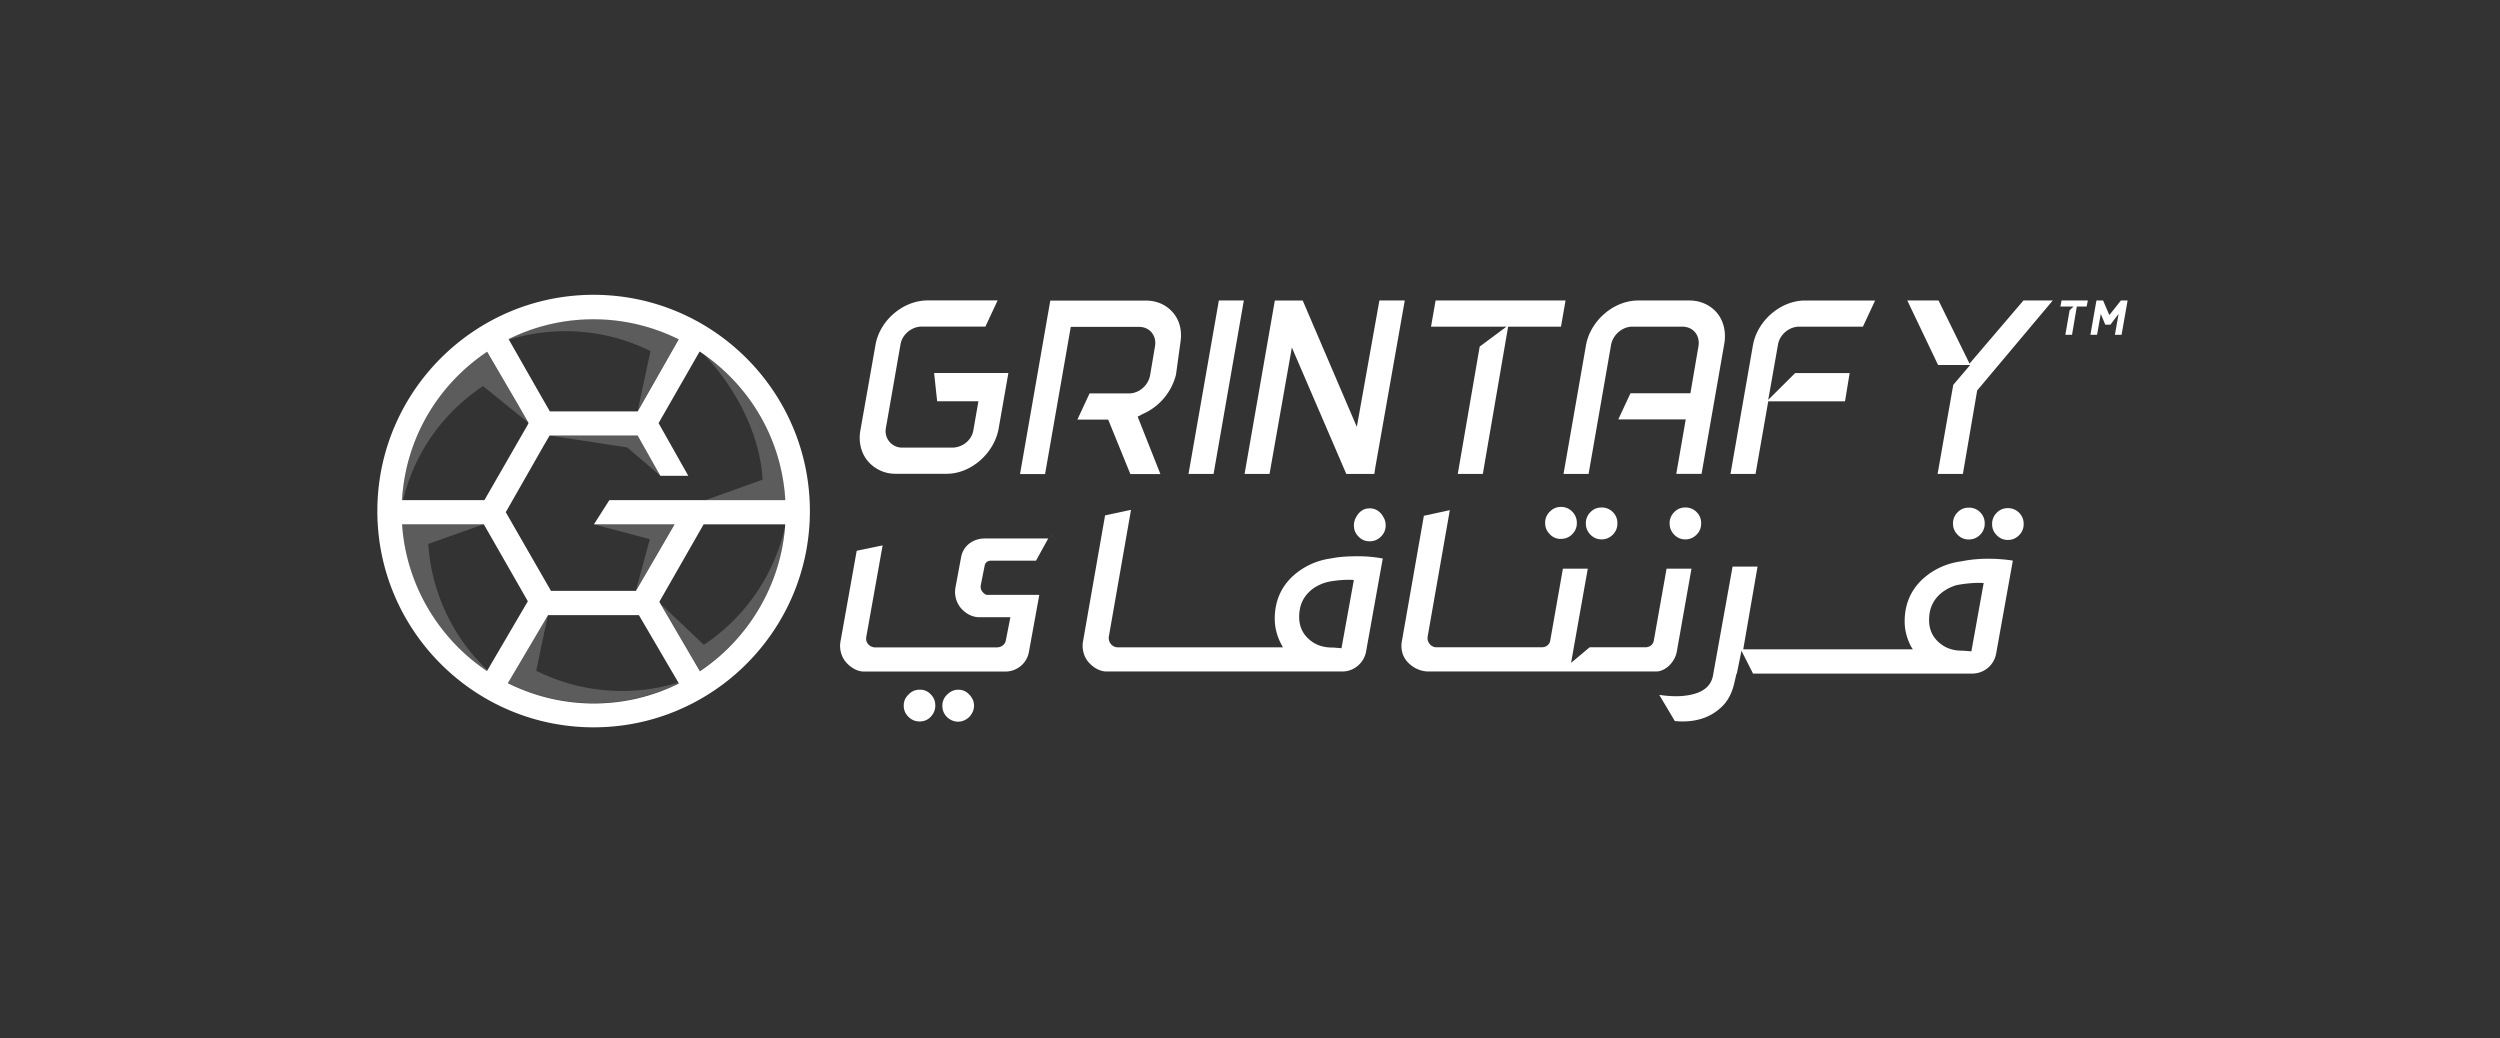 <svg width="171" height="71" viewBox="0 0 171 71" fill="none" xmlns="http://www.w3.org/2000/svg">
    <rect x="0" y="0" width="171" height="71" fill="#333333" stroke="none"/>
    <path d="M140.929 20.966h.901l-.269.258-.291 1.675h.456l.329-1.933h.671l.082-.412h-1.796l-.083.412zM145.071 20.554l-.791 1-.428-1h-.456l-.412 2.345h.456l.252-1.428.308.736h.351l.561-.736-.253 1.428h.456l.412-2.345h-.456zM64.101 27.447h2.823l-.351 2.01c-.126.676-.758 1.16-1.445 1.16h-3.422a1.126 1.126 0 0 1-1.11-1.346l1-5.724c.121-.686.77-1.208 1.445-1.208h4.361l.835-1.79h-4.79c-1.68 0-3.279 1.373-3.564 3.048L58.85 29.44c-.137.791.044 1.55.51 2.098a2.449 2.449 0 0 0 1.89.868h3.51c1.665 0 3.257-1.417 3.549-3.103l.664-3.79h-5.08l.208 1.933zM78.377 20.56H71.84l-2.07 11.865h1.713l1.758-10.068h4.647c.335 0 .654.11.879.379.209.252.297.582.236.944l-.335 1.983c-.126.703-.758 1.247-1.445 1.247h-2.697l-.834 1.79H75.8l1.516 3.725h2.054l-1.554-3.927.324-.17a4.005 4.005 0 0 0 2.263-2.571 1.71 1.71 0 0 0 .05-.242l.296-2.153c.11-.77-.072-1.461-.511-1.972-.456-.538-1.104-.83-1.862-.83zM81.294 32.418h1.714l2.07-11.864H83.37l-2.076 11.864zM92.807 29.2l-3.702-8.646h-1.906l-2.071 11.864h1.708l1.527-8.651 3.724 8.651h1.917l.066-.44 2.016-11.424H94.35l-1.543 8.645zM107.083 20.554h-8.888l-.313 1.79h5.163l-1.834 1.362-1.5 8.712h1.714l1.73-10.074h3.615l.313-1.79zM115.552 20.554h-3.509c-1.681 0-3.28 1.406-3.565 3.081l-1.533 8.783h1.714l1.538-8.827c.121-.686.769-1.247 1.445-1.247h3.422c.329 0 .648.11.878.385.209.247.297.604.231.966l-.549 3.203h-4.098l-.835 1.79h4.614l-.648 3.725h1.73l1.555-8.904c.137-.797-.044-1.566-.506-2.115-.455-.533-1.126-.84-1.884-.84zM119.897 23.635l-1.532 8.783h1.714l.868-4.965h5.251l.318-1.934h-3.729l-1.84 1.83.67-3.79c.121-.687.769-1.215 1.444-1.215h4.362l.835-1.79h-4.79c-1.687 0-3.285 1.4-3.571 3.081zM134.717 24.871l-2.12-4.317h-2.137l2.104 4.41h2.197l-1.159 1.363-1.071 6.091h1.73l.978-5.712 5.169-6.152h-2.005l-3.686 4.317zM71.956 36.707l.01-.065h-.026l.016.065zM62.92 47.177a.998.998 0 0 0-.774.33.994.994 0 0 0-.33.763c0 .296.105.544.32.758.214.214.466.319.763.319.307 0 .56-.105.763-.32.21-.224.313-.483.313-.774 0-.296-.104-.549-.313-.758a.941.941 0 0 0-.741-.318zM65.546 47.177c-.291 0-.544.115-.775.346a1.02 1.02 0 0 0-.313.752c0 .297.1.544.303.758.23.22.488.33.774.33.275 0 .533-.11.758-.319.22-.236.33-.494.33-.774 0-.286-.11-.544-.33-.764a.981.981 0 0 0-.747-.33zM94.416 35.08a.983.983 0 0 0-.741-.308c-.28 0-.511.1-.709.308a1.126 1.126 0 0 0-.181.253 1.083 1.083 0 0 0-.176.604c0 .302.099.55.308.758.209.22.461.33.758.33.313 0 .571-.11.79-.33.21-.209.314-.462.314-.758 0-.225-.055-.423-.176-.599a.905.905 0 0 0-.187-.258zM138.111 35.076a1.052 1.052 0 0 0-.774-.319c-.302 0-.555.105-.764.319a1.06 1.06 0 0 0-.313.769c0 .302.105.55.313.758.209.22.462.33.764.33s.555-.11.774-.33c.209-.209.308-.462.308-.758 0-.302-.099-.555-.308-.77zM134.656 36.9c.319 0 .577-.11.791-.33a1.05 1.05 0 0 0 .308-.758c0-.302-.099-.555-.308-.77a1.048 1.048 0 0 0-.791-.318c-.297 0-.549.104-.758.319a1.056 1.056 0 0 0-.313.769c0 .296.104.549.313.758a1 1 0 0 0 .758.33zM106.758 36.86c.319 0 .577-.109.791-.329.204-.209.308-.461.308-.758 0-.302-.104-.56-.308-.769a1.034 1.034 0 0 0-.791-.33c-.296 0-.543.11-.758.33a1.06 1.06 0 0 0-.313.77c0 .296.105.548.313.757a.98.98 0 0 0 .758.33zM109.549 36.894c.302 0 .555-.11.774-.33.209-.214.308-.467.308-.769s-.099-.549-.308-.763a1.044 1.044 0 0 0-.774-.319c-.308 0-.555.105-.764.319a1.06 1.06 0 0 0-.313.769c0 .302.105.55.313.769.209.214.462.324.764.324zM115.278 36.894c.302 0 .555-.11.775-.33.208-.214.307-.467.307-.769s-.099-.549-.307-.763a1.044 1.044 0 0 0-.775-.319 1.01 1.01 0 0 0-.763.319 1.056 1.056 0 0 0-.313.769c0 .302.104.55.313.769.208.214.456.324.763.324zM67.353 38.673c.044-.214.225-.324.434-.324h3.076l.835-1.516h-4.345c-.796 0-1.472.505-1.61 1.263l-.39 2.093a1.721 1.721 0 0 0 .352 1.379c.319.384.78.648 1.258.648h2.148l-.313 1.593c-.055.286-.308.472-.62.472h-8.339a.637.637 0 0 1-.456-.22.59.59 0 0 1-.132-.483l1.12-6.273-1.773.368-1.11 6.213c-.088.478.05 1.016.357 1.384.33.39.786.665 1.258.665h9.662c.79 0 1.472-.56 1.61-1.33l.713-3.916h-3.57c-.115 0-.242-.11-.34-.236a.563.563 0 0 1-.094-.423l.27-1.357zM92.927 38.048c-.664 0-1.285.027-1.85.143-.84.11-1.61.417-2.286.917-1.06.791-1.598 1.879-1.598 3.213 0 .577.143 1.165.434 1.725l.126.23h-11.32a.595.595 0 0 1-.456-.235.635.635 0 0 1-.132-.5l1.516-8.668-1.774.38-1.51 8.628c-.083.478.049 1.017.356 1.385.33.39.786.664 1.253.664h16.143c.78 0 1.472-.588 1.61-1.362l1.142-6.366c-.006.005-.714-.154-1.654-.154zm-1.17 6.29-.131-.012c-.088-.005-.385-.033-.484-.033-.67 0-1.203-.192-1.636-.593-.429-.39-.643-.895-.643-1.5 0-.736.242-1.312.741-1.768.132-.121.28-.23.45-.324a3.058 3.058 0 0 1 1.094-.363 7.922 7.922 0 0 1 1.082-.088c.071 0 .143 0 .214.006l.16.005-.846 4.67z" fill="#fff"/>
    <path d="m114.696 44.556 1-5.658h-1.703l-.874 4.927c-.049.27-.28.45-.582.45h-3.806l-1.269 1.066.187-1.065.955-5.378h-1.702l-.868 4.927c-.05.27-.28.45-.583.45h-7.212a.595.595 0 0 1-.456-.235.635.635 0 0 1-.131-.5l1.516-8.646-1.775.385-1.51 8.612c-.082.467.038.973.335 1.324.357.423.895.714 1.489.714h15.577c.561.006 1.264-.56 1.412-1.373zM136.013 38.218c-.664 0-1.285.06-1.851.176-.84.11-1.609.412-2.285.912-1.06.79-1.598 1.867-1.598 3.202 0 .577.143 1.148.434 1.709l.126.197h-11.601l.978-5.657h-1.708l-1.335 7.426c-.143.846-.83 1.296-2.044 1.417a5.058 5.058 0 0 1-.51.022 7.95 7.95 0 0 1-1.126-.093l1.065 1.79c.181.017.363.028.533.028 1.104 0 2.016-.346 2.713-1.038.369-.363.632-.846.797-1.478l.165-.714.027-.044h.006l.318-1.56.791 1.56h15.018a1.66 1.66 0 0 0 1.609-1.362l1.143-6.366c-.011 0-.715-.127-1.665-.127zm-1.17 6.334-.132-.011c-.087-.006-.384-.033-.483-.033-.67 0-1.203-.193-1.637-.594-.428-.39-.642-.895-.642-1.5 0-.735.241-1.312.741-1.768.242-.22.549-.406.901-.544.148-.06.307-.098.467-.12a9.038 9.038 0 0 1 1.258-.116c.071 0 .142 0 .208.006l.16.005-.841 4.675zM40.604 20.165c-8.157 0-14.793 6.636-14.793 14.792 0 8.157 6.636 14.792 14.793 14.792s14.792-6.635 14.792-14.792-6.636-14.792-14.792-14.792zM53.715 34.21H41.68l-1.054 1.654h5.52l-2.648 4.553h-5.811l-3.093-5.383 2.632-4.614.368-.631h6.02l1.554 2.757h1.912l-2.033-3.603 2.807-4.9c3.34 2.225 5.608 5.888 5.861 10.167zm-7.289-11.002-2.807 4.933H37.61l-.9-1.571-1.923-3.373a13.004 13.004 0 0 1 5.817-1.357c2.093 0 4.064.5 5.822 1.368zm-13.106.852 2.082 3.559.752 1.313-.087.176-2.934 5.102h-5.635c.252-4.279 2.505-7.931 5.822-10.15zm-5.817 11.804h5.592l3.01 5.262-2.796 4.773c-3.295-2.208-5.531-5.894-5.806-10.035zm7.234 10.864 2.747-4.652h6.218l2.735 4.674a13.058 13.058 0 0 1-5.828 1.368 13.171 13.171 0 0 1-5.872-1.39zm13.134-.813-2.774-4.75 3.032-5.301h5.58c-.274 4.141-2.532 7.849-5.838 10.052z" fill="#fff"/>
    <g opacity=".2" fill="#fff">
        <path d="m43.62 28.097.873-4.081a13.008 13.008 0 0 0-5.817-1.362c-1.346 0-2.642.203-3.861.582l-.028-.05a13.008 13.008 0 0 1 5.817-1.362c2.087 0 4.065.489 5.817 1.362l-2.801 4.91zM36.154 28.928l-3.114-2.521c-2.686 1.796-4.675 4.493-5.471 7.805h-.077c.253-4.279 2.505-7.932 5.822-10.15l2.088 3.558.752 1.308zM46.437 46.724a13.058 13.058 0 0 1-5.828 1.368c-2.11 0-4.103-.5-5.866-1.385l2.74-4.663-.807 3.834a13.087 13.087 0 0 0 5.866 1.384c1.346 0 2.648-.203 3.873-.582l.022.044zM53.693 36.058c-.34 4.103-2.576 7.673-5.823 9.837l-2.653-4.559 2.928 2.769a13.19 13.19 0 0 0 5.548-8.047zM53.715 34.21h-5.46l3.91-1.4c-.192-3.214-1.922-6.389-4.026-8.575a13.132 13.132 0 0 1 5.576 9.975zM37.6 29.794l5.294.807 2.28 1.944-1.555-2.752H37.6zM40.62 35.863l3.828 1.016-.956 3.527 2.648-4.543h-5.52zM33.325 45.828l-.027.066c-3.29-2.208-5.526-5.889-5.8-10.025h5.591l.006-.016-3.801 1.356a13.078 13.078 0 0 0 4.031 8.619z"/>
    </g>
</svg>
